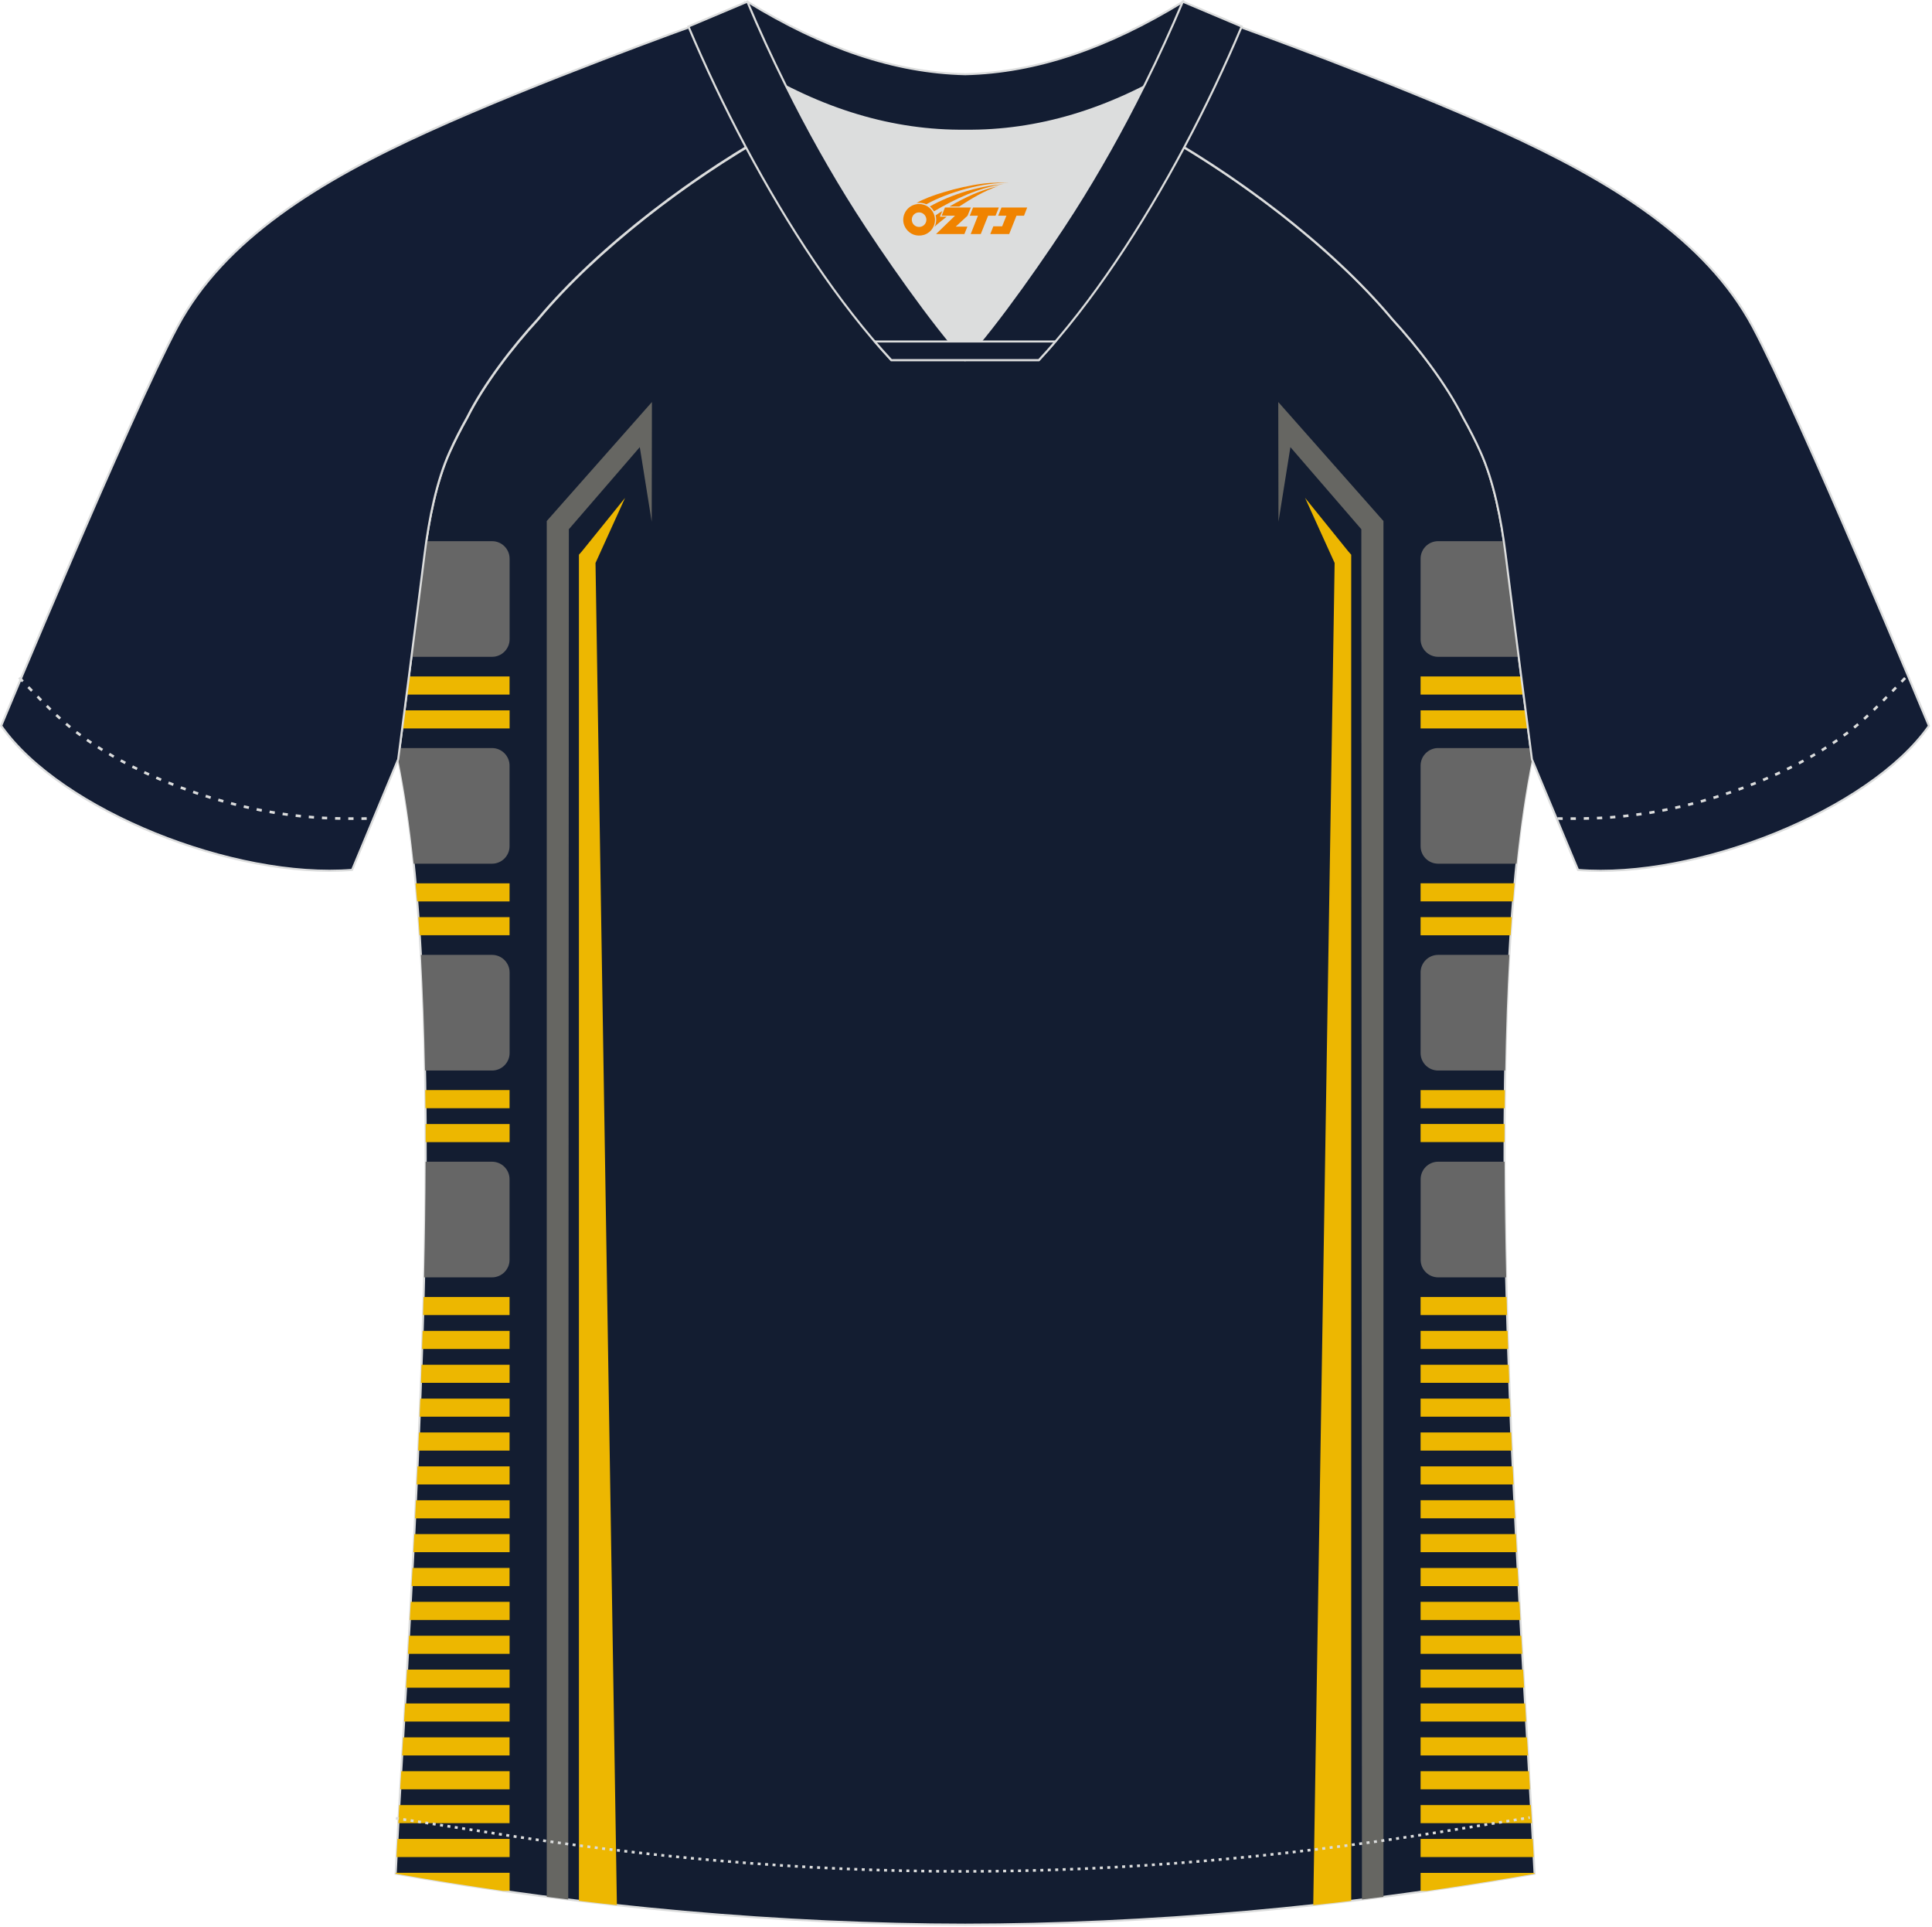 <?xml version="1.0" encoding="utf-8"?>
<!-- Generator: Adobe Illustrator 19.0.0, SVG Export Plug-In . SVG Version: 6.00 Build 0)  -->
<svg xmlns="http://www.w3.org/2000/svg" xmlns:xlink="http://www.w3.org/1999/xlink" version="1.1" id="图层_1" x="0px" y="0px" width="374px" height="373px" viewBox="0 0 374 373" enable-background="new 0 0 374 373" xml:space="preserve">
<g id="XMLID_20_">
	<path fill="#131D31" stroke="#DCDDDD" stroke-width="0.4" stroke-miterlimit="22.926" d="M291.47,107.27   c1.27,10.18,4.85,37.71,5.11,39.69c-10.86,52.55-2.19,162.18,0.49,215.68c-36.81,6.53-75.42,9.83-110.24,9.86   c-34.82-0.03-73.43-3.33-110.24-9.86c2.68-53.5,11.35-163.13,0.49-215.68c0.25-1.98,3.83-29.51,5.11-39.69   c0.85-6.78,2.31-14.06,4.84-19.68c1.01-2.25,2.15-4.48,3.4-6.7c3.26-6.52,8.77-13.67,13.69-19.02   c11.2-13.44,29.03-27.03,44.74-35.86c0.96-0.54-1.02-15.4-0.07-15.91c3.94,3.32,25.19,3.25,30.33,6.12l-2.64,0.68   c6.1,2.82,12.97,4.24,19.71,4.25c6.73-0.02-2.74-1.43,3.36-4.26l5.7-2.51c5.14-2.86,16.2-2.27,20.14-5.59   c0.73,0.39-1.96,16.43-1.21,16.84c15.87,8.82,34.04,22.6,45.4,36.23c4.92,5.36,10.44,12.5,13.7,19.02c1.25,2.22,2.39,4.46,3.4,6.7   C289.16,93.22,290.62,100.5,291.47,107.27z"/>
	<path fill="#666666" d="M82.52,104.74h12.74c1.87,0,3.39,1.52,3.39,3.39v15.6c0,1.86-1.53,3.39-3.39,3.39H79.64   c0.97-7.54,1.98-15.37,2.54-19.85C82.28,106.44,82.39,105.59,82.52,104.74z"/>
	<g>
		<path fill="#666666" d="M77.35,144.78h17.9c1.86,0,3.39,1.53,3.39,3.39c0,5.2,0,10.4,0,15.6c0,1.87-1.53,3.39-3.39,3.39H80.07    c-0.77-7.37-1.76-14.16-3-20.19L77.35,144.78z"/>
		<path fill="#666666" d="M81.47,184.81h13.79c1.86,0,3.39,1.52,3.39,3.39c0,5.2,0,10.4,0,15.6c0,1.87-1.53,3.39-3.39,3.39H82.27    C82.13,199.46,81.87,191.96,81.47,184.81z"/>
	</g>
	<path fill="#666666" d="M82.39,224.84h12.86c1.87,0,3.39,1.52,3.39,3.39v15.6c0,1.87-1.53,3.39-3.39,3.39H82.09   C82.26,239.7,82.37,232.21,82.39,224.84z"/>
	<path fill="#EDB700" d="M98.65,257.58H81.81c-0.04,1.17-0.07,2.34-0.11,3.5h16.94L98.65,257.58L98.65,257.58z M97.4,365.97   c-6.98-1-13.93-2.1-20.82-3.33l0.01-0.18h22.06v3.5H97.4L97.4,365.97z M76.75,359.42l0.19-3.51h21.71v3.51H76.75L76.75,359.42z    M77.1,352.86l0.19-3.5h21.35v3.5H77.1L77.1,352.86z M77.47,346.3l0.2-3.5h20.98v3.5H77.47L77.47,346.3z M77.84,339.75l0.2-3.5   h20.6v3.5H77.84L77.84,339.75z M78.22,333.19l0.2-3.5h20.23v3.5H78.22L78.22,333.19z M78.6,326.64l0.2-3.5h19.85v3.5H78.6   L78.6,326.64z M78.97,320.08l0.2-3.5h19.48v3.5H78.97L78.97,320.08z M79.33,313.53l0.19-3.51h19.13v3.51H79.33L79.33,313.53z    M79.68,306.97l0.18-3.51h18.78v3.51H79.68L79.68,306.97z M80.02,300.41l0.18-3.5h18.45v3.5H80.02L80.02,300.41z M80.35,293.86   l0.17-3.5h18.13v3.5H80.35L80.35,293.86z M80.66,287.3l0.16-3.5h17.83v3.5H80.66L80.66,287.3z M80.95,280.75   c0.05-1.17,0.1-2.33,0.15-3.51h17.54v3.51H80.95L80.95,280.75z M81.23,274.19c0.05-1.17,0.09-2.34,0.14-3.5h17.28v3.5H81.23   L81.23,274.19z M81.48,267.63c0.04-1.17,0.08-2.34,0.12-3.5h17.05v3.5H81.48L81.48,267.63z M81.9,254.52   c0.03-1.17,0.06-2.34,0.09-3.5h16.65v3.5H81.9L81.9,254.52z M82.4,221.05c0-1.17,0-2.34-0.01-3.5h16.26v3.5H82.4L82.4,221.05z    M82.36,214.49c-0.01-1.17-0.02-2.34-0.04-3.51h16.32v3.51H82.36L82.36,214.49z M81.23,181.01c-0.08-1.18-0.16-2.35-0.25-3.51   h17.66v3.51H81.23L81.23,181.01z M80.75,174.46c-0.1-1.18-0.2-2.35-0.31-3.5h18.2v3.5H80.75L80.75,174.46z M77.84,140.98l0.46-3.5   h20.35v3.5H77.84L77.84,140.98z M78.69,134.43l0.45-3.51h19.5v3.51H78.69z"/>
	<path fill="#666662" d="M105.84,367.12V101.64v-0.8l0.53-0.6l19.83-22.43l-0.04,23.17l-2.31-14.44l-13.73,15.89l-0.12,265.2   C108.61,367.47,107.22,367.3,105.84,367.12z"/>
	<path fill="#EDB701" d="M112.07,367.89V108.16v-0.8l0.53-0.6l8.4-10.4l-5.72,12.6l4.14,259.77   C116.98,368.47,114.52,368.19,112.07,367.89z"/>
	<path fill="#666666" d="M291.13,104.74h-12.74c-1.87,0-3.39,1.52-3.39,3.39v15.6c0,1.86,1.52,3.39,3.39,3.39h15.62   c-0.97-7.54-1.98-15.37-2.54-19.85C291.36,106.44,291.25,105.59,291.13,104.74z"/>
	<g>
		<path fill="#666666" d="M296.29,144.78h-17.9c-1.86,0-3.39,1.53-3.39,3.39c0,5.2,0,10.4,0,15.6c0,1.87,1.52,3.39,3.39,3.39h15.19    c0.77-7.37,1.76-14.16,3-20.19L296.29,144.78z"/>
		<path fill="#666666" d="M292.18,184.81h-13.79c-1.86,0-3.39,1.52-3.39,3.39c0,5.2,0,10.4,0,15.6c0,1.87,1.52,3.39,3.39,3.39h12.99    C291.52,199.46,291.77,191.96,292.18,184.81z"/>
	</g>
	<path fill="#666666" d="M291.26,224.84h-12.86c-1.87,0-3.39,1.52-3.39,3.39v15.6c0,1.87,1.52,3.39,3.39,3.39h13.17   C291.39,239.7,291.28,232.21,291.26,224.84z"/>
	<path fill="#EDB700" d="M275,257.58h16.84c0.04,1.17,0.07,2.34,0.11,3.5H275L275,257.58L275,257.58z M294.5,130.92l0.45,3.51H275   v-3.51H294.5L294.5,130.92z M295.35,137.48l0.45,3.5H275v-3.5H295.35L295.35,137.48z M293.2,170.95c-0.11,1.15-0.21,2.32-0.3,3.5   H275v-3.5H293.2L293.2,170.95z M292.66,177.51c-0.09,1.16-0.17,2.33-0.24,3.51H275v-3.51H292.66L292.66,177.51z M291.32,210.99   c-0.01,1.16-0.03,2.33-0.04,3.51H275v-3.51H291.32L291.32,210.99z M291.26,217.54c-0.01,1.16-0.01,2.33-0.01,3.5H275v-3.5H291.26   L291.26,217.54z M291.65,251.02c0.03,1.17,0.06,2.34,0.09,3.5H275v-3.5H291.65L291.65,251.02z M292.05,264.13   c0.04,1.17,0.08,2.34,0.12,3.5H275v-3.5H292.05L292.05,264.13z M292.28,270.69c0.04,1.17,0.09,2.34,0.14,3.5H275v-3.5H292.28   L292.28,270.69z M292.54,277.24l0.15,3.51H275v-3.51H292.54L292.54,277.24z M292.83,283.8l0.16,3.5H275v-3.5H292.83L292.83,283.8z    M293.13,290.35l0.17,3.5H275v-3.5H293.13L293.13,290.35z M293.45,296.91l0.18,3.5H275v-3.5H293.45L293.45,296.91z M293.78,303.47   l0.18,3.51H275v-3.51H293.78L293.78,303.47z M294.13,310.02l0.19,3.51H275v-3.51H294.13L294.13,310.02z M294.49,316.58l0.19,3.5   H275v-3.5H294.49L294.49,316.58z M294.85,323.13l0.2,3.5H275v-3.5H294.85L294.85,323.13z M295.23,329.69l0.2,3.5H275v-3.5H295.23   L295.23,329.69z M295.6,336.25l0.2,3.5H275v-3.5H295.6L295.6,336.25z M295.98,342.8l0.2,3.5H275v-3.5H295.98L295.98,342.8z    M296.35,349.36l0.2,3.5H275v-3.5H296.35L296.35,349.36z M296.71,355.91l0.19,3.51H275v-3.51H296.71L296.71,355.91z M297.05,362.47   l0.01,0.18c-6.89,1.22-13.84,2.33-20.82,3.33H275v-3.5H297.05z"/>
	<path fill="#666662" d="M267.81,367.12V101.64v-0.8l-0.53-0.6l-19.83-22.43l0.04,23.17l2.31-14.44l13.73,15.89l0.12,265.2   C265.04,367.47,266.42,367.3,267.81,367.12z"/>
	<path fill="#EDB701" d="M261.57,367.89V108.16v-0.8l-0.53-0.6l-8.4-10.4l5.72,12.6l-4.14,259.77   C256.67,368.47,259.12,368.19,261.57,367.89z"/>
	<path fill="#131D34" stroke="#DCDDDD" stroke-width="0.4" stroke-miterlimit="22.926" d="M221.92,24.33   c7.07-5.95,12.46-12.55,16.99-19.54c0,0,30.63,10.99,51.78,20.61c21.15,9.61,39.53,20.88,48.61,37.85   c9.08,16.97,34.11,77.23,34.11,77.23c-11.56,16.47-45.25,29.73-67.93,27.89l-8.92-21.4c0,0-3.8-29.24-5.12-39.81   c-0.85-6.78-2.31-14.06-4.84-19.68c-1.01-2.25-2.15-4.48-3.4-6.7c-3.26-6.51-8.77-13.67-13.69-19.02   C257.64,47.5,238.28,33.07,221.92,24.33z"/>
	<path fill="#131D34" stroke="#DCDDDD" stroke-width="0.4" stroke-miterlimit="22.926" d="M151.72,24.33   c-7.08-5.95-12.46-12.55-16.99-19.54c0,0-30.63,10.99-51.78,20.61C61.8,35,43.42,46.27,34.34,63.24   c-9.08,16.97-34.11,77.23-34.11,77.23c11.56,16.47,45.25,29.73,67.93,27.89l8.92-21.4c0,0,3.8-29.24,5.12-39.81   c0.85-6.78,2.31-14.06,4.84-19.68c1.01-2.25,2.15-4.48,3.4-6.7c3.26-6.51,8.77-13.67,13.69-19.02   C116.01,47.5,135.36,33.07,151.72,24.33z"/>
	<path fill="none" stroke="#DCDDDD" stroke-width="0.51" stroke-miterlimit="22.926" stroke-dasharray="1.02,1.531" d="   M3.71,131.14c2.92,3.02,6.09,6.41,9.27,9.1c10.32,8.74,27.36,15.21,41.6,17.27c5.61,0.82,10.34,0.99,16.71,0.91"/>
	<path fill="none" stroke="#DCDDDD" stroke-width="0.51" stroke-miterlimit="22.926" stroke-dasharray="0.576,0.865" d="   M76.64,351.91c1.31,0.21,15.14,2.3,16.45,2.51c30.89,4.95,61.95,7.77,93.3,7.77c30.85,0,61.41-2.73,91.81-7.53   c1.8-0.28,16.13-2.59,17.93-2.89"/>
	<path fill="none" stroke="#DCDDDD" stroke-width="0.51" stroke-miterlimit="22.926" stroke-dasharray="1.02,1.531" d="   M368.8,131.22c-2.9,3-6.04,6.35-9.19,9.02c-10.32,8.74-27.36,15.21-41.61,17.27c-5.61,0.82-10.34,0.99-16.71,0.91"/>
	<path fill="#131D32" stroke="#DCDDDD" stroke-width="0.4" stroke-miterlimit="22.926" d="M145.36,12.88   c13.69,8.44,27.53,12.57,41.51,12.42c13.98,0.15,27.82-3.98,41.51-12.42c1.75-6.97,0.68-12.56,0.68-12.56   c-14.63,8.96-28.42,13.72-42.2,14.04c-13.77-0.31-27.57-5.07-42.2-14.04C144.67,0.32,143.6,5.92,145.36,12.88z"/>
	<path fill="#DCDDDD" d="M218.04,18.43c-10.31,4.7-20.7,6.99-31.17,6.88c-10.47,0.11-20.86-2.18-31.17-6.88   c-1.16-0.53-2.32-1.09-3.48-1.68c4.1,8.24,8.7,16.46,13.6,24.17c4.88,7.67,14.79,21.97,21.04,28.72l-0.04,0.06   c6.25-6.75,16.16-21.05,21.04-28.72c4.91-7.71,9.5-15.93,13.6-24.17l0.02-0.05C220.34,17.35,219.19,17.9,218.04,18.43z"/>
	<path fill="#131D32" stroke="#DCDDDD" stroke-width="0.4" stroke-miterlimit="22.926" d="M152.04,16.4   c-2.68-5.4-5.16-10.81-7.37-16.08l-11.4,4.81c3.2,7.6,6.93,15.5,11.06,23.25c8.22,15.44,18,30.33,28.21,41.32h14.28l0.04-0.06   c-6.25-6.75-16.15-21.05-21.04-28.72c-4.91-7.71-9.5-15.93-13.6-24.17C152.16,16.63,152.1,16.51,152.04,16.4z"/>
	<path fill="#131D32" stroke="#DCDDDD" stroke-width="0.4" stroke-miterlimit="22.926" d="M221.6,16.4   c2.68-5.4,5.15-10.81,7.37-16.08l11.4,4.81c-3.2,7.6-6.93,15.5-11.06,23.25c-8.22,15.44-18,30.33-28.21,41.32h-14.29l-0.04-0.06   c6.25-6.75,16.16-21.05,21.04-28.72c4.91-7.71,9.5-15.93,13.6-24.17C221.48,16.63,221.54,16.51,221.6,16.4z"/>
	<path fill="#131D32" stroke="#DCDDDD" stroke-width="0.4" stroke-miterlimit="22.926" d="M186.82,69.69h14.29   c1.08-1.16,2.15-2.36,3.21-3.6h-14.38h-0.09h-6.05h-14.47c1.07,1.24,2.14,2.44,3.21,3.6H186.82z"/>
	
</g>
<g id="图层_x0020_1">
	<path fill="#F08300" d="M175.03,43.56c0.416,1.136,1.472,1.984,2.752,2.032c0.144,0,0.304,0,0.448-0.016h0.016   c0.016,0,0.064,0,0.128-0.016c0.032,0,0.048-0.016,0.08-0.016c0.064-0.016,0.144-0.032,0.224-0.048c0.016,0,0.016,0,0.032,0   c0.192-0.048,0.4-0.112,0.576-0.208c0.192-0.096,0.4-0.224,0.608-0.384c0.672-0.56,1.104-1.408,1.104-2.352   c0-0.224-0.032-0.448-0.08-0.672l0,0C180.87,41.68,180.82,41.51,180.74,41.33C180.27,40.24,179.19,39.48,177.92,39.48C176.23,39.48,174.85,40.85,174.85,42.55C174.85,42.9,174.91,43.24,175.03,43.56L175.03,43.56L175.03,43.56z M179.33,42.58L179.33,42.58C179.3,43.36,178.64,43.96,177.86,43.92C177.07,43.89,176.48,43.24,176.51,42.45c0.032-0.784,0.688-1.376,1.472-1.344   C178.75,41.14,179.36,41.81,179.33,42.58L179.33,42.58z"/>
	<polygon fill="#F08300" points="193.36,40.16 ,192.72,41.75 ,191.28,41.75 ,189.86,45.3 ,187.91,45.3 ,189.31,41.75 ,187.73,41.75    ,188.37,40.16"/>
	<path fill="#F08300" d="M195.33,35.43c-1.008-0.096-3.024-0.144-5.056,0.112c-2.416,0.304-5.152,0.912-7.616,1.664   C180.61,37.81,178.74,38.53,177.39,39.3C177.59,39.27,177.78,39.25,177.97,39.25c0.48,0,0.944,0.112,1.36,0.288   C183.43,37.22,190.63,35.17,195.33,35.43L195.33,35.43L195.33,35.43z"/>
	<path fill="#F08300" d="M180.8,40.9c4-2.368,8.88-4.672,13.488-5.248c-4.608,0.288-10.224,2-14.288,4.304   C180.32,40.21,180.59,40.53,180.8,40.9C180.8,40.9,180.8,40.9,180.8,40.9z"/>
	<polygon fill="#F08300" points="198.85,40.16 ,198.23,41.75 ,196.77,41.75 ,195.36,45.3 ,194.9,45.3 ,193.39,45.3 ,191.7,45.3    ,192.29,43.8 ,194,43.8 ,194.82,41.75 ,193.23,41.75 ,193.87,40.16"/>
	<polygon fill="#F08300" points="187.94,40.16 ,187.3,41.75 ,185.01,43.86 ,187.27,43.86 ,186.69,45.3 ,181.2,45.3 ,184.87,41.75    ,182.29,41.75 ,182.93,40.16"/>
	<path fill="#F08300" d="M193.22,36.02c-3.376,0.752-6.464,2.192-9.424,3.952h1.888C188.11,38.4,190.45,36.97,193.22,36.02z    M182.42,40.84C181.79,41.22,181.73,41.27,181.12,41.68c0.064,0.256,0.112,0.544,0.112,0.816c0,0.496-0.112,0.976-0.32,1.392   c0.176-0.16,0.32-0.304,0.432-0.4c0.272-0.24,0.768-0.64,1.6-1.296l0.32-0.256H181.94l0,0L182.42,40.84L182.42,40.84L182.42,40.84z"/>
</g>
</svg>